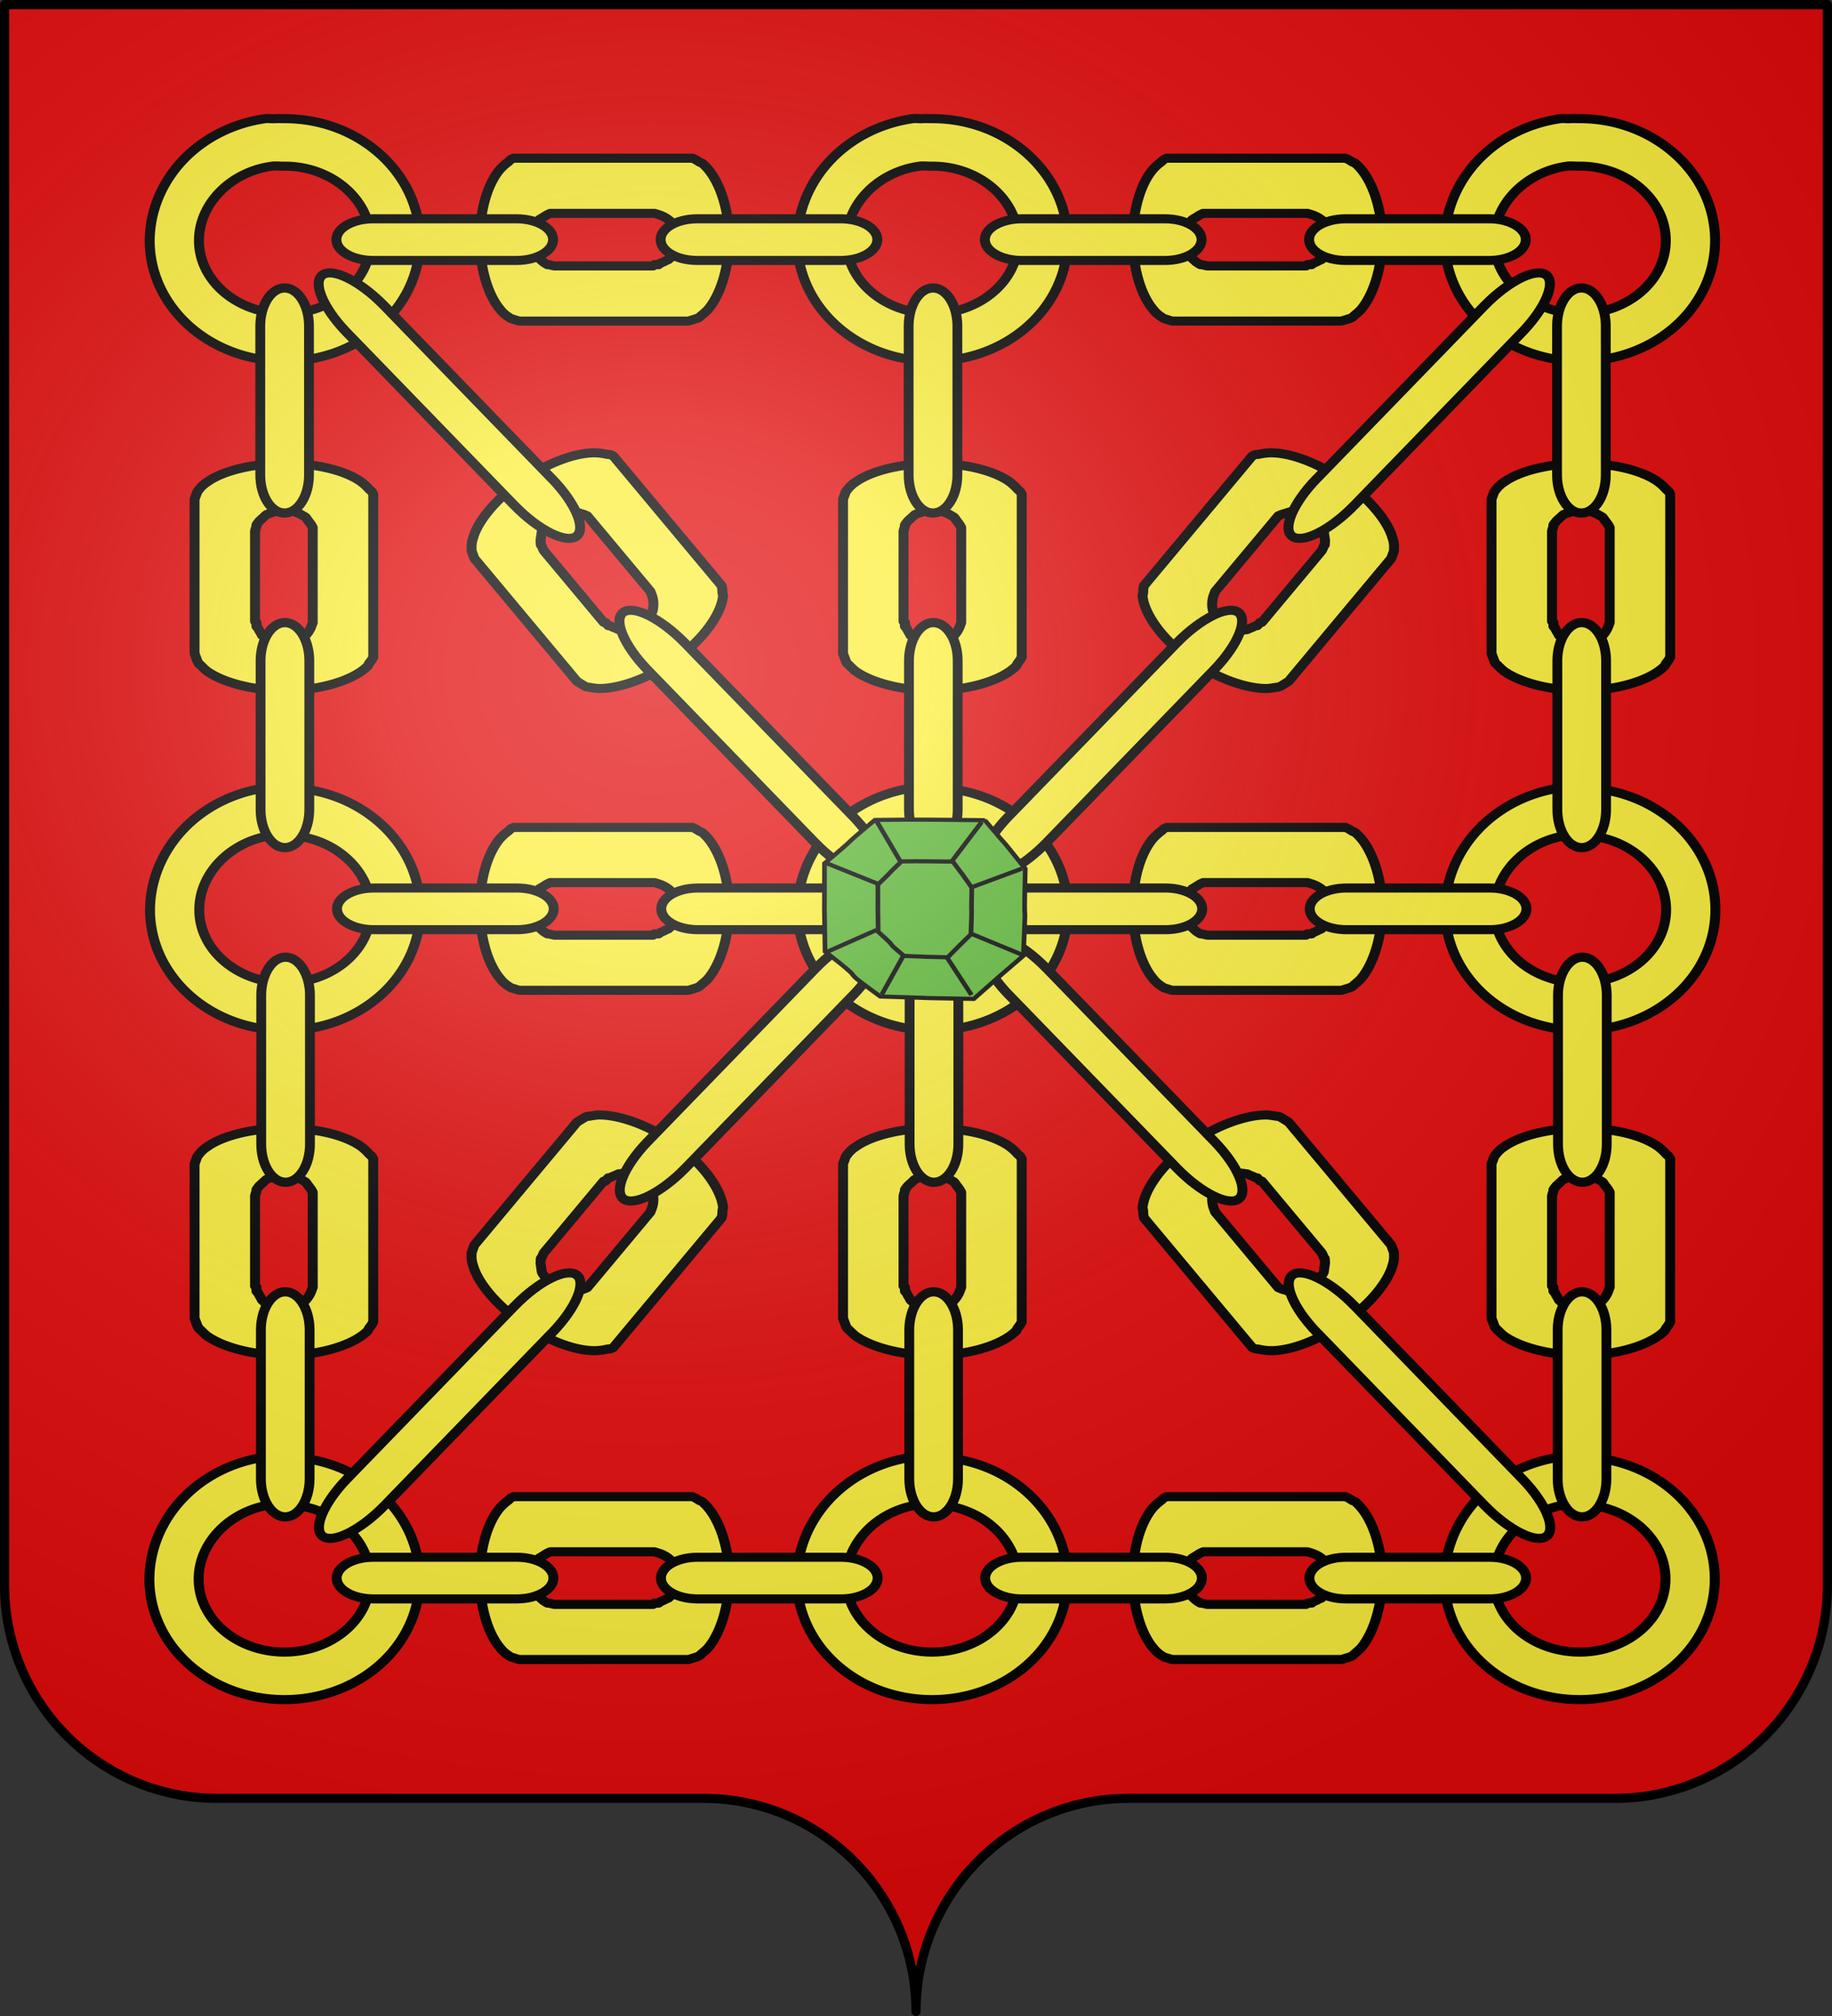 <svg xmlns="http://www.w3.org/2000/svg" xmlns:xlink="http://www.w3.org/1999/xlink" width="600" height="660" version="1.0"><rect width="100%" height="100%" fill="#333333" stroke="none"/><desc>Flag of Canton of Valais (Wallis)</desc><defs><radialGradient xlink:href="#a" id="q" cx="285.186" cy="200.448" r="300" fx="285.186" fy="200.448" gradientTransform="matrix(1.551 0 0 1.35 -227.894 -51.264)" gradientUnits="userSpaceOnUse"/><linearGradient id="a"><stop offset="0" style="stop-color:white;stop-opacity:.314"/><stop offset=".19" style="stop-color:white;stop-opacity:.251"/><stop offset=".6" style="stop-color:#6b6b6b;stop-opacity:.125"/><stop offset="1" style="stop-color:black;stop-opacity:.125"/></linearGradient></defs><path d="M300 658.5c0-38.505 31.203-69.754 69.65-69.754h159.2c38.447 0 69.65-31.25 69.65-69.754V1.5H1.5v517.492c0 38.504 31.203 69.754 69.65 69.754h159.2c38.447 0 69.65 31.25 69.65 69.753" style="fill:#e20909;fill-opacity:1;fill-rule:nonzero;stroke:none;stroke-width:5;stroke-linecap:round;stroke-linejoin:round;stroke-miterlimit:4;stroke-dashoffset:0;stroke-opacity:1"/><g style="fill:#fcef3c;fill-opacity:1;stroke:#000;stroke-width:.38;stroke-miterlimit:4;stroke-dasharray:none;stroke-opacity:1" transform="matrix(8.57 0 0 7.808 -1295.554 -1510.134)"><g id="d" style="fill:#fcef3c;fill-opacity:1;stroke:#000;stroke-width:.221;stroke-miterlimit:4;stroke-dasharray:none;stroke-opacity:1" transform="matrix(1.721 0 0 1.721 -610.598 -304.376)"><path id="c" d="M462.906 308.438a3.024 3.024 0 0 0-2.562 2.968c0 1.63 1.338 2.938 3 2.938s3-1.308 3-2.938-1.339-2.968-3-2.969c-.078 0-.143-.005-.219 0-.073.006-.147-.01-.219 0zm.156 1.156c.078-.012.17.002.25 0h.032c1.05 0 1.906.825 1.906 1.812s-.857 1.781-1.906 1.781c-1.05 0-1.906-.794-1.906-1.78 0-.896.707-1.68 1.625-1.813z" style="fill:#fcef3c;fill-opacity:1;fill-rule:evenodd;stroke:#000;stroke-width:.221;stroke-miterlimit:4;stroke-dasharray:none;stroke-opacity:1"/><use xlink:href="#c" width="885.827" height="531.496" style="fill:#fcef3c;fill-opacity:1;stroke:#000;stroke-width:.221;stroke-miterlimit:4;stroke-dasharray:none;stroke-opacity:1" transform="translate(-14.38)"/><use xlink:href="#c" width="885.827" height="531.496" style="fill:#fcef3c;fill-opacity:1;stroke:#000;stroke-width:.221;stroke-miterlimit:4;stroke-dasharray:none;stroke-opacity:1" transform="translate(14.38)"/></g><use xlink:href="#d" width="885.827" height="531.496" style="fill:#fcef3c;fill-opacity:1;stroke:#000;stroke-width:.38;stroke-miterlimit:4;stroke-dasharray:none;stroke-opacity:1" transform="translate(-.012 -28.06)"/><use xlink:href="#d" width="885.827" height="531.496" style="fill:#fcef3c;fill-opacity:1;stroke:#000;stroke-width:.38;stroke-miterlimit:4;stroke-dasharray:none;stroke-opacity:1" transform="translate(-.024 28.06)"/><g id="j" style="fill:#fcef3c;fill-opacity:1;stroke:#000;stroke-width:.221;stroke-miterlimit:4;stroke-dasharray:none;stroke-opacity:1" transform="matrix(1.721 0 0 1.721 -610.658 -304.067)"><path id="e" d="M454.075 292.916c-.013.007-.05.023-.062.031-.02.014-.044.05-.063.063a1.2 1.2 0 0 0-.187.187c-.267.352-.438.972-.438 1.688 0 .681.161 1.296.406 1.656.022.03.068.093.094.125l.063.063c.03.026.09.07.125.093.024.01.073.024.093.032.02.006.069.025.094.03h3.75c.022-.004.072-.023.094-.03l.094-.032a.4.4 0 0 0 .062-.031c.016-.016.052-.054.063-.062.035-.032.092-.085.125-.125.27-.35.468-.997.468-1.72 0-.794-.243-1.493-.562-1.812l-.031-.031c-.017-.014-.046-.019-.063-.031-.02-.013-.069-.048-.094-.063l-.062-.031h-3.969m.813 1.344h2.312c.022.006.074.025.094.031a.7.7 0 0 1 .312.219c.018.026.048.065.063.094.01.021.023.07.031.093.008.024.027.07.031.094.004.025 0 .067 0 .094 0 .016.002.044 0 .062a1 1 0 0 1-.031.157 1 1 0 0 1-.062.125c-.01.015-.024.05-.032.062l-.031.031-.062.063c-.013.01-.05.022-.063.031a1 1 0 0 1-.125.063c-.007.002-.024.029-.031.03-.02.006-.072-.005-.094 0-.005.002-.026.031-.031.032h-2.188c-.032-.003-.094-.024-.125-.031-.007-.002-.025.002-.031 0-.025-.011-.07-.048-.094-.063-.006-.004-.024-.026-.031-.031-.014-.012-.049-.049-.062-.062-.02-.021-.048-.043-.063-.063-.023-.035-.043-.108-.062-.156-.007-.02-.027-.046-.032-.063-.008-.037-.025-.108-.031-.156v-.031c0-.016-.002-.047 0-.063.006-.039.021-.088.031-.125.005-.014.024-.046.031-.062.02-.042.043-.095.063-.125.015-.02.044-.07.063-.094.023-.018.074-.049.093-.062s.068-.049.094-.063c.02-.007.038-.024.063-.031" style="fill:#fcef3c;fill-opacity:1;stroke:#000;stroke-width:.221;stroke-linecap:round;stroke-linejoin:round;stroke-miterlimit:4;stroke-dasharray:none;stroke-opacity:1"/><use xlink:href="#e" width="885.827" height="531.496" style="fill:#fcef3c;fill-opacity:1;stroke:#000;stroke-width:.221;stroke-miterlimit:4;stroke-dasharray:none;stroke-opacity:1" transform="translate(14.5)"/></g><g id="g" style="fill:#fcef3c;fill-opacity:1;stroke:#000;stroke-width:.221;stroke-miterlimit:4;stroke-dasharray:none;stroke-opacity:1" transform="matrix(1.721 0 0 1.721 -610.658 -304.067)"><use xlink:href="#e" id="f" width="885.827" height="531.496" x="0" y="0" style="fill:#fcef3c;fill-opacity:1;stroke:#000;stroke-width:.221;stroke-miterlimit:4;stroke-dasharray:none;stroke-opacity:1" transform="rotate(90 455.622 302.65)"/><use xlink:href="#f" width="885.827" height="531.496" style="fill:#fcef3c;fill-opacity:1;stroke:#000;stroke-width:.221;stroke-miterlimit:4;stroke-dasharray:none;stroke-opacity:1" transform="translate(-14.4)"/><use xlink:href="#f" width="885.827" height="531.496" style="fill:#fcef3c;fill-opacity:1;stroke:#000;stroke-width:.221;stroke-miterlimit:4;stroke-dasharray:none;stroke-opacity:1" transform="translate(14.4)"/></g><use xlink:href="#g" width="885.827" height="531.496" style="fill:#fcef3c;fill-opacity:1;stroke:#000;stroke-width:.38;stroke-miterlimit:4;stroke-dasharray:none;stroke-opacity:1" transform="translate(0 27.873)"/><g id="i" style="fill:#fcef3c;fill-opacity:1;stroke:#000;stroke-width:.221;stroke-miterlimit:4;stroke-dasharray:none;stroke-opacity:1" transform="matrix(1.721 0 0 1.721 -610.658 -304.067)"><use xlink:href="#e" id="h" width="885.827" height="531.496" x="0" y="0" style="fill:#fcef3c;fill-opacity:1;stroke:#000;stroke-width:.221;stroke-miterlimit:4;stroke-dasharray:none;stroke-opacity:1" transform="rotate(52.723 447.861 298.776)"/><use xlink:href="#h" width="885.827" height="531.496" style="fill:#fcef3c;fill-opacity:1;stroke:#000;stroke-width:.221;stroke-miterlimit:4;stroke-dasharray:none;stroke-opacity:1" transform="matrix(-1 0 0 1 926.762 0)"/></g><use xlink:href="#i" width="885.827" height="531.496" style="fill:#fcef3c;fill-opacity:1;stroke:#000;stroke-width:.38;stroke-miterlimit:4;stroke-dasharray:none;stroke-opacity:1" transform="matrix(1 0 0 -1 0 462.436)"/><use xlink:href="#j" width="885.827" height="531.496" style="fill:#fcef3c;fill-opacity:1;stroke:#000;stroke-width:.38;stroke-miterlimit:4;stroke-dasharray:none;stroke-opacity:1" transform="translate(0 28.06)"/><use xlink:href="#j" width="885.827" height="531.496" style="fill:#fcef3c;fill-opacity:1;stroke:#000;stroke-width:.38;stroke-miterlimit:4;stroke-dasharray:none;stroke-opacity:1" transform="translate(0 56.12)"/><g id="l" style="fill:#fcef3c;fill-opacity:1;stroke:#000;stroke-width:.218;stroke-miterlimit:4;stroke-dasharray:none;stroke-opacity:1" transform="matrix(1.721 0 0 1.774 -610.19 -320.255)"><path id="k" d="M463.655 297.243zc-.005-.49-.245-.886-.541-.886s-.536.396-.541.886h0v3.525h0v.009c0 .497.242.9.54.9.3 0 .542-.403.542-.9v-.009h0v-3.525" style="fill:#fcef3c;fill-opacity:1;stroke:#000;stroke-width:.218;stroke-linecap:round;stroke-linejoin:round;stroke-miterlimit:4;stroke-dasharray:none;stroke-opacity:1;display:inline"/><use xlink:href="#k" width="885.827" height="531.496" style="fill:#fcef3c;fill-opacity:1;stroke:#000;stroke-width:.218;stroke-miterlimit:4;stroke-dasharray:none;stroke-opacity:1" transform="translate(14.398)"/><use xlink:href="#k" width="885.827" height="531.496" style="fill:#fcef3c;fill-opacity:1;stroke:#000;stroke-width:.218;stroke-miterlimit:4;stroke-dasharray:none;stroke-opacity:1" transform="translate(-14.398)"/></g><use xlink:href="#l" width="885.827" height="531.496" style="fill:#fcef3c;fill-opacity:1;stroke:#000;stroke-width:.38;stroke-miterlimit:4;stroke-dasharray:none;stroke-opacity:1" transform="translate(.012 14.03)"/><use xlink:href="#l" width="885.827" height="531.496" style="fill:#fcef3c;fill-opacity:1;stroke:#000;stroke-width:.38;stroke-miterlimit:4;stroke-dasharray:none;stroke-opacity:1" transform="translate(.024 42.09)"/><g id="n" style="fill:#fcef3c;fill-opacity:1;stroke:#000;stroke-width:.221;stroke-miterlimit:4;stroke-dasharray:none;stroke-opacity:1" transform="matrix(1.721 0 0 1.721 -610.426 -303.98)"><path id="m" d="M454.013 295.357zc.444-.004.802-.23.802-.508 0-.277-.358-.503-.802-.507h0-3.189 0-.007c-.45 0-.815.227-.815.507s.365.508.815.508h3.196" style="fill:#fcef3c;fill-opacity:1;stroke:#000;stroke-width:.221;stroke-linecap:round;stroke-linejoin:round;stroke-miterlimit:4;stroke-dasharray:none;stroke-opacity:1;display:inline"/><use xlink:href="#m" width="885.827" height="531.496" style="fill:#fcef3c;fill-opacity:1;stroke:#000;stroke-width:.221;stroke-miterlimit:4;stroke-dasharray:none;stroke-opacity:1" transform="translate(7.2)"/><use xlink:href="#m" width="885.827" height="531.496" style="fill:#fcef3c;fill-opacity:1;stroke:#000;stroke-width:.221;stroke-miterlimit:4;stroke-dasharray:none;stroke-opacity:1" transform="translate(14.4)"/><use xlink:href="#m" width="885.827" height="531.496" style="fill:#fcef3c;fill-opacity:1;stroke:#000;stroke-width:.221;stroke-miterlimit:4;stroke-dasharray:none;stroke-opacity:1" transform="translate(21.6)"/></g><use xlink:href="#n" width="885.827" height="531.496" style="fill:#fcef3c;fill-opacity:1;stroke:#000;stroke-width:.38;stroke-miterlimit:4;stroke-dasharray:none;stroke-opacity:1" transform="translate(.024 28.06)"/><use xlink:href="#n" width="885.827" height="531.496" style="fill:#fcef3c;fill-opacity:1;stroke:#000;stroke-width:.38;stroke-miterlimit:4;stroke-dasharray:none;stroke-opacity:1" transform="translate(.012 56.12)"/><use xlink:href="#l" width="885.827" height="531.496" style="fill:#fcef3c;fill-opacity:1;stroke:#000;stroke-width:.38;stroke-miterlimit:4;stroke-dasharray:none;stroke-opacity:1" transform="translate(.037 28.06)"/><g id="p" style="fill:#fcef3c;fill-opacity:1;stroke:#000;stroke-width:.221;stroke-miterlimit:4;stroke-dasharray:none;stroke-opacity:1" transform="matrix(1.721 0 0 1.721 -610.67 -304.286)"><path id="o" d="M469.649 305.491zc.515-.59.749-1.208.521-1.386s-.832.153-1.354.737h0l-.016.017-3.716 4.205h0l-.01.01c-.526.596-.766 1.224-.536 1.403s.844-.158 1.37-.754l.01-.01h0l3.715-4.204z" style="fill:#fcef3c;fill-opacity:1;stroke:#000;stroke-width:.221;stroke-linecap:round;stroke-linejoin:round;stroke-miterlimit:4;stroke-dasharray:none;stroke-opacity:1;display:inline"/><use xlink:href="#o" width="885.827" height="531.496" style="fill:#fcef3c;fill-opacity:1;stroke:#000;stroke-width:.221;stroke-miterlimit:4;stroke-dasharray:none;stroke-opacity:1" transform="matrix(-1 0 0 1 926.687 0)"/><use xlink:href="#o" width="885.827" height="531.496" style="fill:#fcef3c;fill-opacity:1;stroke:#000;stroke-width:.221;stroke-miterlimit:4;stroke-dasharray:none;stroke-opacity:1" transform="translate(6.835 -8.219)"/><use xlink:href="#o" width="885.827" height="531.496" style="fill:#fcef3c;fill-opacity:1;stroke:#000;stroke-width:.221;stroke-miterlimit:4;stroke-dasharray:none;stroke-opacity:1" transform="matrix(-1 0 0 1 920.008 -8.219)"/></g><use xlink:href="#p" width="885.827" height="531.496" style="fill:#fcef3c;fill-opacity:1;stroke:#000;stroke-width:.38;stroke-miterlimit:4;stroke-dasharray:none;stroke-opacity:1" transform="matrix(1 0 0 -1 .012 462.762)"/></g><path d="M313.41 282.594c7.497 10.05 1.154 1.183 8.594 11.667-.39 19.563.301 2.101-.4 20.965-9.81 9.532-.871.783-10.562 10.382-18.528-.405-1.033.055-19.917-.588-10.21-8.362-1.223-1.631-11.75-10.82-.246-19.526-.099-1.564-.117-21.211 8.61-8.17 2.104-2.314 10.734-10.461 9.008-.138 13.403-.057 23.419.066z" style="font-size:12px;fill:#5ab532;fill-opacity:1;fill-rule:evenodd;stroke:#000;stroke-width:1;stroke-miterlimit:4;stroke-dasharray:none;display:inline" transform="matrix(1.538 0 0 1.36 -159.464 -115.802)"/><path d="M306.59 292.56c3.511 5.387.54.635 4.026 6.253-.172 10.474.141 1.125-.176 11.224-4.581 5.097-.406.419-4.932 5.551-8.665-.23-.483.03-9.314-.328-4.78-4.484-.573-.875-5.502-5.802-.126-10.454-.047-.837-.066-11.356 4.021-4.369.982-1.237 5.013-5.593 4.212-.068 6.268-.02 10.951.051z" style="font-size:12px;fill:#5ab532;fill-opacity:1;fill-rule:evenodd;stroke:#000;stroke-width:1;stroke-miterlimit:4;stroke-dasharray:none;display:inline" transform="matrix(1.538 0 0 1.36 -159.464 -115.802)"/><path d="m295.488 292.65-5.312-10.195M306.257 292.65l6.46-9.621M310.708 298.68l10.625-4.45" style="font-size:12px;fill:none;fill-rule:evenodd;stroke:#000;stroke-width:1;stroke-miterlimit:4;stroke-dasharray:none;display:inline" transform="matrix(1.538 0 0 1.36 -159.464 -115.802)"/><path d="m310.42 309.88 10.769 5.026" style="font-size:12px;fill:#5ab532;fill-opacity:1;fill-rule:evenodd;stroke:#000;stroke-width:1;stroke-miterlimit:4;stroke-dasharray:none;display:inline" transform="matrix(1.538 0 0 1.36 -159.464 -115.802)"/><path d="m305.252 315.48 5.312 9.19M296.063 315.194l-4.595 9.333M290.32 309.019l-10.339 5.17M290.75 297.963l-11.056-5.026" style="font-size:12px;fill:none;fill-rule:evenodd;stroke:#000;stroke-width:1;stroke-miterlimit:4;stroke-dasharray:none;display:inline" transform="matrix(1.538 0 0 1.36 -159.464 -115.802)"/><path d="M1.5 1.5V518.99c0 38.505 31.203 69.755 69.65 69.755h159.2c38.447 0 69.65 31.25 69.65 69.754 0-38.504 31.203-69.754 69.65-69.754h159.2c38.447 0 69.65-31.25 69.65-69.755V1.5z" style="fill:url(#q);fill-opacity:1;fill-rule:evenodd;stroke:none;stroke-width:3;stroke-linecap:butt;stroke-linejoin:miter;stroke-miterlimit:4;stroke-dasharray:none;stroke-opacity:1"/><path d="M300 658.5c0-38.504 31.203-69.754 69.65-69.754h159.2c38.447 0 69.65-31.25 69.65-69.753V1.5H1.5v517.493c0 38.504 31.203 69.753 69.65 69.753h159.2c38.447 0 69.65 31.25 69.65 69.754" style="fill:none;fill-opacity:1;fill-rule:nonzero;stroke:#000;stroke-width:3;stroke-linecap:round;stroke-linejoin:round;stroke-miterlimit:4;stroke-dasharray:none;stroke-dashoffset:0;stroke-opacity:1"/></svg>